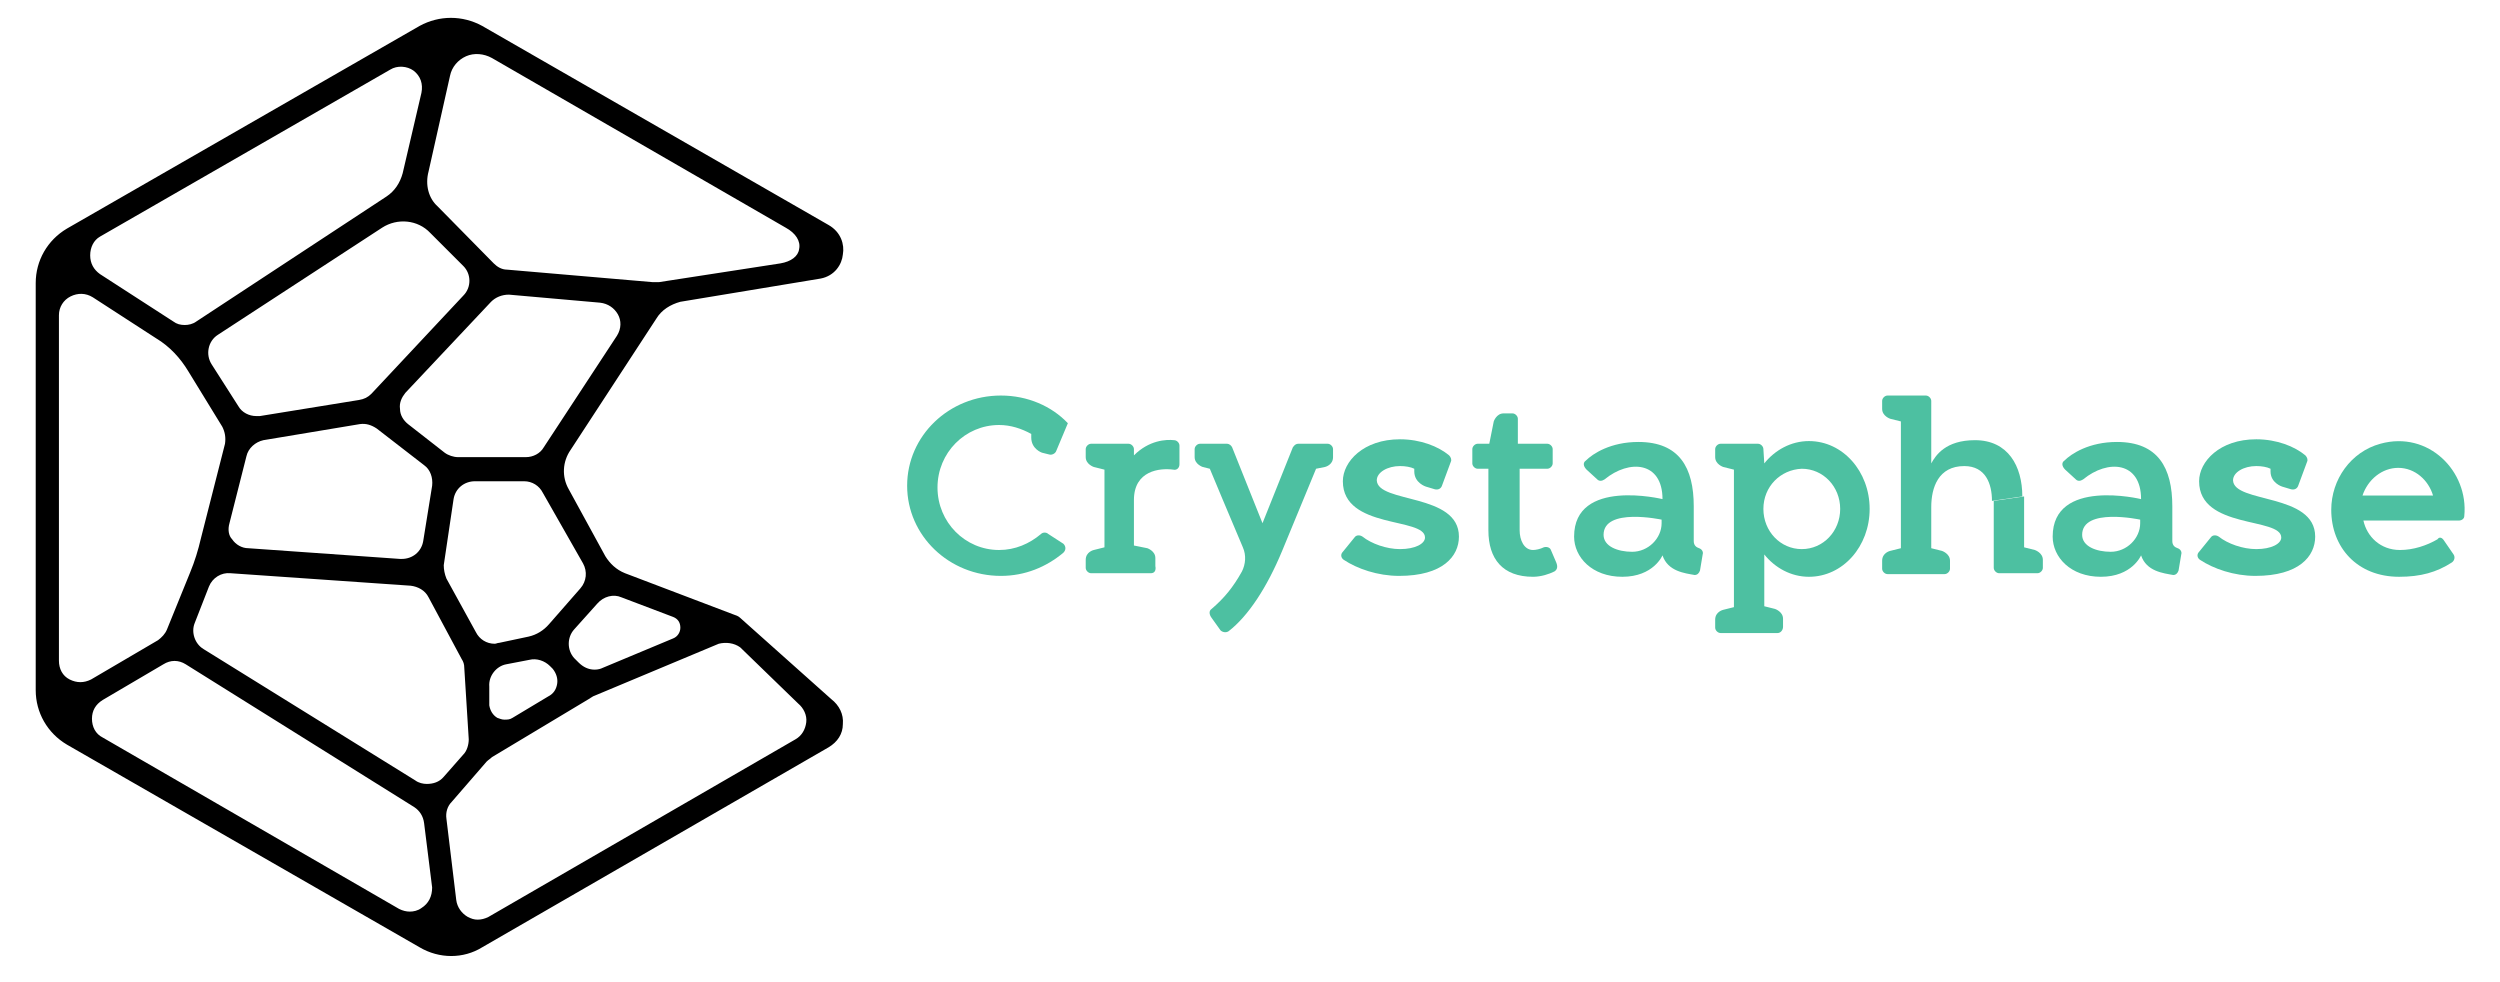 <?xml version="1.0" encoding="utf-8"?>
<!-- Generator: Adobe Illustrator 19.1.0, SVG Export Plug-In . SVG Version: 6.00 Build 0)  -->
<!DOCTYPE svg PUBLIC "-//W3C//DTD SVG 1.1//EN" "http://www.w3.org/Graphics/SVG/1.1/DTD/svg11.dtd">
<svg version="1.1" id="Layer_1" xmlns="http://www.w3.org/2000/svg" xmlns:xlink="http://www.w3.org/1999/xlink" x="0px" y="0px"
	 viewBox="0 0 280 110" enable-background="new 0 0 280 110" xml:space="preserve">
<g>
	<g>
		<g>
			<g>
				<g id="XMLID_1_">
					<path id="XMLID_228_" fill="#4DC0A1" d="M119.1,60.9c0.3,0.3,0.3,0.7,0,1c-1.9,1.6-4.3,2.6-7,2.6c-5.8,0-10.5-4.5-10.5-10.1
						c0-5.6,4.7-10.1,10.5-10.1c3,0,5.7,1.2,7.5,3.1h0l-1.3,3.1c-0.1,0.3-0.5,0.5-0.8,0.4l-0.8-0.2c0,0-1.2-0.4-1.2-1.7v-0.4
						c-1.1-0.6-2.3-1-3.6-1c-3.8,0-6.9,3.1-6.9,7c0,3.9,3.1,7,6.9,7c1.8,0,3.4-0.7,4.7-1.8c0.2-0.2,0.6-0.2,0.8,0L119.1,60.9z"/>
					<path id="XMLID_226_" fill="#4DC0A1" d="M128.9,64.2h-6.7c-0.3,0-0.6-0.3-0.6-0.6v-0.9c0-0.9,0.9-1.1,0.9-1.1l1.2-0.3v-8.7
						l-1.2-0.3c0,0-0.9-0.3-0.9-1.1v-0.9c0-0.3,0.3-0.6,0.6-0.6h4.2c0.3,0,0.6,0.3,0.6,0.6l0,0.6V51c1.7-1.7,3.6-1.8,4.5-1.7
						c0.3,0,0.6,0.3,0.6,0.6l0,2.1c0,0.4-0.3,0.7-0.7,0.6c-1.5-0.2-4.4,0.1-4.4,3.4v5.1l1.5,0.3c0,0,0.9,0.3,0.9,1.1v0.9
						C129.5,63.9,129.3,64.2,128.9,64.2z"/>
					<path id="XMLID_224_" fill="#4DC0A1" d="M145.4,49.7h3.3c0.3,0,0.6,0.3,0.6,0.6v0.9c0,0.9-0.9,1.1-0.9,1.1l-1,0.2l-3.8,9.2
						c-1.7,4.1-3.8,7.3-6,9c-0.3,0.2-0.7,0.1-0.9-0.1l-1-1.4c-0.3-0.4-0.3-0.8,0-1c1.4-1.2,2.4-2.4,3.4-4.2c0.4-0.8,0.5-1.8,0.1-2.7
						c-1.2-2.8-3.7-8.8-3.7-8.8l-0.8-0.2c0,0-0.9-0.3-0.9-1.1v-0.9c0-0.3,0.3-0.6,0.6-0.6h3c0.3,0,0.5,0.2,0.6,0.4l3.4,8.5l3.4-8.5
						C145,49.8,145.2,49.7,145.4,49.7z"/>
					<path id="XMLID_222_" fill="#4DC0A1" d="M163.4,60.1c0,2.2-1.8,4.4-6.7,4.4c-2.4,0-4.7-0.8-6.2-1.8c-0.3-0.2-0.4-0.6-0.1-0.9
						l1.3-1.6c0.2-0.3,0.6-0.3,0.9-0.1c1,0.8,2.7,1.4,4.2,1.4c1.7,0,2.8-0.6,2.8-1.3c0-2.3-9.2-0.9-9.2-6.3c0-2.2,2.3-4.7,6.4-4.7
						c2.3,0,4.3,0.8,5.5,1.8c0.2,0.2,0.3,0.5,0.2,0.7l-1,2.7c-0.1,0.3-0.4,0.5-0.8,0.4l-1-0.3c0,0-1.3-0.4-1.3-1.7v-0.3
						c-0.4-0.2-1-0.3-1.6-0.3c-1.4,0-2.6,0.7-2.6,1.6C154.3,56.4,163.4,55.2,163.4,60.1z"/>
					<path id="XMLID_220_" fill="#4DC0A1" d="M170.2,49.7h3.1c0.3,0,0.6,0.3,0.6,0.6v1.6c0,0.3-0.3,0.6-0.6,0.6h-3.1v6.9
						c0,1.1,0.5,2.2,1.5,2.2c0.3,0,0.8-0.1,1.2-0.3c0.3-0.1,0.7,0,0.8,0.3l0.6,1.4c0.2,0.5,0.1,0.8-0.2,1c-0.6,0.3-1.5,0.6-2.4,0.6
						c-3.4,0-5-2-5-5.2v-6.9h-1.2c-0.3,0-0.6-0.3-0.6-0.6v-1.6c0-0.3,0.3-0.6,0.6-0.6h1.3l0.5-2.5c0,0,0.3-0.9,1.1-0.9h1
						c0.3,0,0.6,0.3,0.6,0.6V49.7z"/>
					<path id="XMLID_218_" fill="#4DC0A1" d="M223.1,56.1c0-1.9-0.7-3.9-3.1-3.9c-2.9,0-3.7,2.4-3.7,4.6v4.6l1.2,0.3
						c0,0,0.9,0.3,0.9,1.1v0.9c0,0.3-0.3,0.6-0.6,0.6h-6.4c-0.3,0-0.6-0.3-0.6-0.6v-0.9c0-0.9,0.9-1.1,0.9-1.1l1.2-0.3V47.2
						l-1.2-0.3c0,0-0.9-0.3-0.9-1.1v-0.9c0-0.3,0.3-0.6,0.6-0.6h4.3c0.3,0,0.6,0.3,0.6,0.6v7c0.5-0.9,1.6-2.6,4.9-2.6
						c3.7,0,5.3,2.9,5.3,6.3"/>
					<path id="XMLID_217_" fill="#4DC0A1" d="M226.7,55.6v5.7l1.2,0.3c0,0,0.9,0.3,0.9,1.1v0.9c0,0.3-0.3,0.6-0.6,0.6h-4.3
						c-0.3,0-0.6-0.3-0.6-0.6v-7.5"/>
					<path id="XMLID_214_" fill="#4DC0A1" d="M239.8,62.2c0,0-1,2.4-4.5,2.4c-3.4,0-5.4-2.2-5.4-4.5c0-6.6,9.9-4.2,9.9-4.2
						c0-4.2-3.7-4.5-6.5-2.2c-0.3,0.2-0.6,0.2-0.8,0l-1.2-1.1c-0.4-0.4-0.4-0.8-0.1-1c0.8-0.8,2.8-2.1,5.9-2.1
						c4.6,0,6.2,2.9,6.2,7.2v3.9c0,0.5,0.3,0.7,0.6,0.8c0.3,0.1,0.5,0.4,0.4,0.7l-0.3,1.8c-0.1,0.3-0.3,0.5-0.6,0.5
						C242.3,64.2,240.4,64,239.8,62.2z M239.7,58.2c0,0-6.5-1.4-6.5,1.7c0,1.3,1.6,1.9,3.2,1.9c1.8,0,3.3-1.5,3.3-3.2V58.2z"/>
					<path id="XMLID_212_" fill="#4DC0A1" d="M259.3,60.1c0,2.2-1.8,4.4-6.7,4.4c-2.4,0-4.7-0.8-6.2-1.8c-0.3-0.2-0.4-0.6-0.1-0.9
						l1.3-1.6c0.2-0.3,0.6-0.3,0.9-0.1c1,0.8,2.7,1.4,4.2,1.4c1.7,0,2.8-0.6,2.8-1.3c0-2.3-9.2-0.9-9.2-6.3c0-2.2,2.3-4.7,6.4-4.7
						c2.3,0,4.3,0.8,5.5,1.8c0.2,0.2,0.3,0.5,0.2,0.7l-1,2.7c-0.1,0.3-0.4,0.5-0.8,0.4l-1-0.3c0,0-1.3-0.4-1.3-1.7v-0.3
						c-0.4-0.2-1-0.3-1.6-0.3c-1.4,0-2.6,0.7-2.6,1.6C250.2,56.4,259.3,55.2,259.3,60.1z"/>
					<path id="XMLID_183_" fill="#4DC0A1" d="M273.7,60.5l1.1,1.6c0.2,0.3,0.1,0.7-0.2,0.9c-1.7,1.1-3.5,1.6-5.9,1.6
						c-4.7,0-7.6-3.3-7.6-7.5c0-3.4,2.2-6.5,5.5-7.4c5.4-1.5,9.9,3.1,9.4,8.1c0,0.3-0.3,0.5-0.6,0.5h-10.7c0.4,1.8,1.9,3.3,4.1,3.3
						c1.5,0,3-0.5,4.2-1.2C273.2,60.1,273.5,60.2,273.7,60.5z M272.5,55.5c-0.5-1.7-2-3.1-3.9-3.1c-1.8,0-3.4,1.3-4,3.1H272.5z"/>
					<path id="XMLID_180_" fill="#4DC0A1" d="M199.1,70.9h-6.4c-0.3,0-0.6-0.3-0.6-0.6v-0.9c0-0.9,0.9-1.1,0.9-1.1l1.2-0.3V52.6
						l-1.2-0.3c0,0-0.9-0.3-0.9-1.1v-0.9c0-0.3,0.3-0.6,0.6-0.6h4.2c0.3,0,0.6,0.3,0.6,0.6l0.1,1.6c1.2-1.5,3-2.5,5-2.5
						c3.8,0,6.8,3.4,6.8,7.6s-3,7.6-6.8,7.6c-2,0-3.8-1-5-2.5v5.8l1.2,0.3c0,0,0.9,0.3,0.9,1.1v0.9
						C199.7,70.6,199.4,70.9,199.1,70.9z M197.5,57c0,2.5,1.9,4.5,4.3,4.5c2.4,0,4.3-2,4.3-4.5s-1.9-4.5-4.3-4.5
						C199.4,52.6,197.5,54.5,197.5,57z"/>
					<path id="XMLID_177_" fill="#4DC0A1" d="M186.2,62.2c0,0-1,2.4-4.5,2.4c-3.4,0-5.4-2.2-5.4-4.5c0-6.6,9.9-4.2,9.9-4.2
						c0-4.2-3.7-4.5-6.5-2.2c-0.3,0.2-0.6,0.2-0.8,0l-1.2-1.1c-0.4-0.4-0.4-0.8-0.1-1c0.8-0.8,2.8-2.1,5.9-2.1
						c4.6,0,6.2,2.9,6.2,7.2v3.9c0,0.5,0.3,0.7,0.6,0.8c0.3,0.1,0.5,0.4,0.4,0.7l-0.3,1.8c-0.1,0.3-0.3,0.5-0.6,0.5
						C188.7,64.2,186.8,64,186.2,62.2z M186.1,58.2c0,0-6.5-1.4-6.5,1.7c0,1.3,1.6,1.9,3.2,1.9c1.8,0,3.3-1.5,3.3-3.2V58.2z"/>
				</g>
			</g>
		</g>
	</g>
	<path d="M7.5,83.4L47,106.1c2.2,1.3,4.9,1.3,7,0l38.8-22.4c1-0.6,1.6-1.5,1.6-2.6c0.1-1.1-0.4-2.1-1.3-2.8l-10.2-9.1
		c-0.2-0.2-0.5-0.3-0.8-0.4l-12.1-4.6c-1-0.4-1.7-1.1-2.2-1.9l-4.1-7.5c-0.8-1.4-0.7-3.1,0.2-4.4l9.6-14.7c0.6-1,1.6-1.6,2.7-1.9
		l15.7-2.6c1.6-0.3,2.4-1.6,2.5-2.7c0.2-1.1-0.2-2.5-1.6-3.3L54,2.9c-1.1-0.6-2.3-0.9-3.5-0.9c-1.2,0-2.4,0.3-3.5,0.9L7.5,25.6
		C5.3,26.9,4,29.2,4,31.7v45.6C4,79.8,5.3,82.1,7.5,83.4z M47.2,101.7c-0.4,0.3-0.9,0.4-1.3,0.4c-0.4,0-0.8-0.1-1.2-0.3L11.5,82.6
		c-0.8-0.4-1.2-1.2-1.2-2.1c0-0.9,0.4-1.6,1.2-2.1l6.8-4c0.8-0.5,1.7-0.5,2.5,0l25.6,16c0.6,0.4,1,1,1.1,1.8l0.9,7.2
		C48.4,100.4,48,101.2,47.2,101.7z M47.8,87.8c-0.4,0-0.9-0.1-1.3-0.4L22.8,72.7c-1-0.6-1.4-1.9-1-2.9l1.6-4.1
		c0.4-1,1.4-1.6,2.4-1.5l20.2,1.4c0.8,0.1,1.6,0.5,2,1.3l3.7,6.9c0.2,0.3,0.3,0.6,0.3,1l0.5,8c0,0.6-0.2,1.3-0.6,1.7L49.7,87
		C49.2,87.6,48.5,87.8,47.8,87.8z M25.7,58.6l1.9-7.5c0.2-0.9,1-1.6,1.9-1.8l10.8-1.8c0.7-0.1,1.3,0.1,1.9,0.5l5.3,4.1
		c0.7,0.5,1,1.4,0.9,2.3l-1,6.2c-0.2,1.2-1.2,2-2.4,2c-0.1,0-0.1,0-0.2,0l-17-1.2c-0.7,0-1.4-0.4-1.8-1C25.6,60,25.5,59.3,25.7,58.6
		z M23.7,40.8c-0.7-1.1-0.4-2.6,0.7-3.3l18.4-12c1.7-1.1,4-0.9,5.4,0.6l3.7,3.7c0.9,0.9,0.9,2.4,0,3.3l-10.3,11
		c-0.4,0.4-0.8,0.6-1.4,0.7l-11.1,1.8c-0.1,0-0.3,0-0.4,0c-0.8,0-1.6-0.4-2-1.1L23.7,40.8z M82.9,72.5L82.9,72.5l6.5,6.3
		c0.6,0.5,1,1.3,0.9,2.1c-0.1,0.8-0.5,1.5-1.2,1.9l-34.4,19.9c-0.4,0.2-0.8,0.3-1.2,0.3c-0.4,0-0.7-0.1-1.1-0.3
		c-0.7-0.4-1.2-1.1-1.3-1.9l-1.1-9.1c-0.1-0.7,0.1-1.4,0.6-1.9l3.9-4.5c0.2-0.2,0.4-0.3,0.6-0.5l11-6.6c0.1-0.1,0.2-0.1,0.3-0.2
		l14.1-5.9C81.3,71.9,82.2,72,82.9,72.5z M54.8,76.9c-0.1-1.2,0.8-2.3,1.9-2.5l2.6-0.5c0.8-0.2,1.7,0.1,2.3,0.7l0.3,0.3
		c0.4,0.5,0.6,1.1,0.5,1.7c-0.1,0.6-0.4,1.1-1,1.4l-4,2.4c-0.3,0.2-0.6,0.2-0.9,0.2c-0.3,0-0.5-0.1-0.8-0.2
		c-0.5-0.3-0.8-0.8-0.9-1.4L54.8,76.9z M69.6,66.9l5.8,2.2c0.5,0.2,0.8,0.6,0.8,1.2c0,0.5-0.3,1-0.8,1.2l-7.9,3.3
		C67.3,74.9,67,75,66.6,75c-0.7,0-1.3-0.3-1.8-0.8l-0.5-0.5c-0.8-0.9-0.8-2.3,0-3.2l2.6-2.9C67.6,66.8,68.7,66.5,69.6,66.9z
		 M65.3,63.1c0.5,0.9,0.4,2-0.3,2.8l-3.5,4c-0.6,0.7-1.4,1.2-2.3,1.4l-3.3,0.7c-0.2,0-0.3,0.1-0.5,0.1c-0.9,0-1.7-0.5-2.1-1.3
		L50,64.8c-0.2-0.5-0.3-1-0.3-1.5l1.1-7.4c0.2-1.2,1.2-2,2.4-2l5.5,0c0.9,0,1.7,0.5,2.1,1.3L65.3,63.1z M69.1,37.6l-8.2,12.5
		c-0.4,0.7-1.2,1.1-2,1.1l-7.6,0c-0.5,0-1.1-0.2-1.5-0.5l-4.1-3.2c-0.5-0.4-0.9-1-0.9-1.7c-0.1-0.7,0.2-1.3,0.6-1.8l9.6-10.2
		c0.5-0.5,1.2-0.8,2-0.8l10.2,0.9c0.9,0.1,1.6,0.6,2,1.3C69.6,35.9,69.6,36.8,69.1,37.6z M48,19.2l2.4-10.7c0.2-1,0.9-1.8,1.8-2.2
		c0.9-0.4,2-0.3,2.9,0.2l32.9,19c1.1,0.6,1.7,1.5,1.5,2.4c-0.1,0.8-0.9,1.4-2.1,1.6l-13.6,2.1c-0.1,0-0.3,0-0.5,0
		c-0.1,0-0.1,0-0.2,0l-16.3-1.4c-0.6,0-1.1-0.3-1.5-0.7l-6.3-6.4C48,22.2,47.6,20.7,48,19.2z M11.2,26.5L43.7,7.8
		c0.8-0.5,1.9-0.4,2.6,0.1c0.8,0.6,1.1,1.5,0.9,2.5l-2.1,9c-0.3,1.1-0.9,2-1.8,2.6v0L22,36c-0.4,0.3-0.9,0.4-1.3,0.4
		c-0.5,0-0.9-0.1-1.3-0.4l-8.2-5.3c-0.7-0.5-1.1-1.2-1.1-2.1C10.1,27.7,10.5,26.9,11.2,26.5z M6.6,35.3c0-0.9,0.5-1.7,1.3-2.1
		c0.8-0.4,1.7-0.4,2.5,0.1l7.1,4.6c1.5,0.9,2.7,2.2,3.6,3.7l3.8,6.2c0.3,0.6,0.4,1.2,0.3,1.9l-2.7,10.6c-0.3,1.3-0.7,2.6-1.2,3.8
		l-2.6,6.4c-0.2,0.5-0.6,0.9-1,1.2l-7.5,4.4c-0.4,0.2-0.8,0.3-1.2,0.3c-0.4,0-0.8-0.1-1.2-0.3c-0.8-0.4-1.2-1.2-1.2-2.1V35.3z"/>
</g>
</svg>

